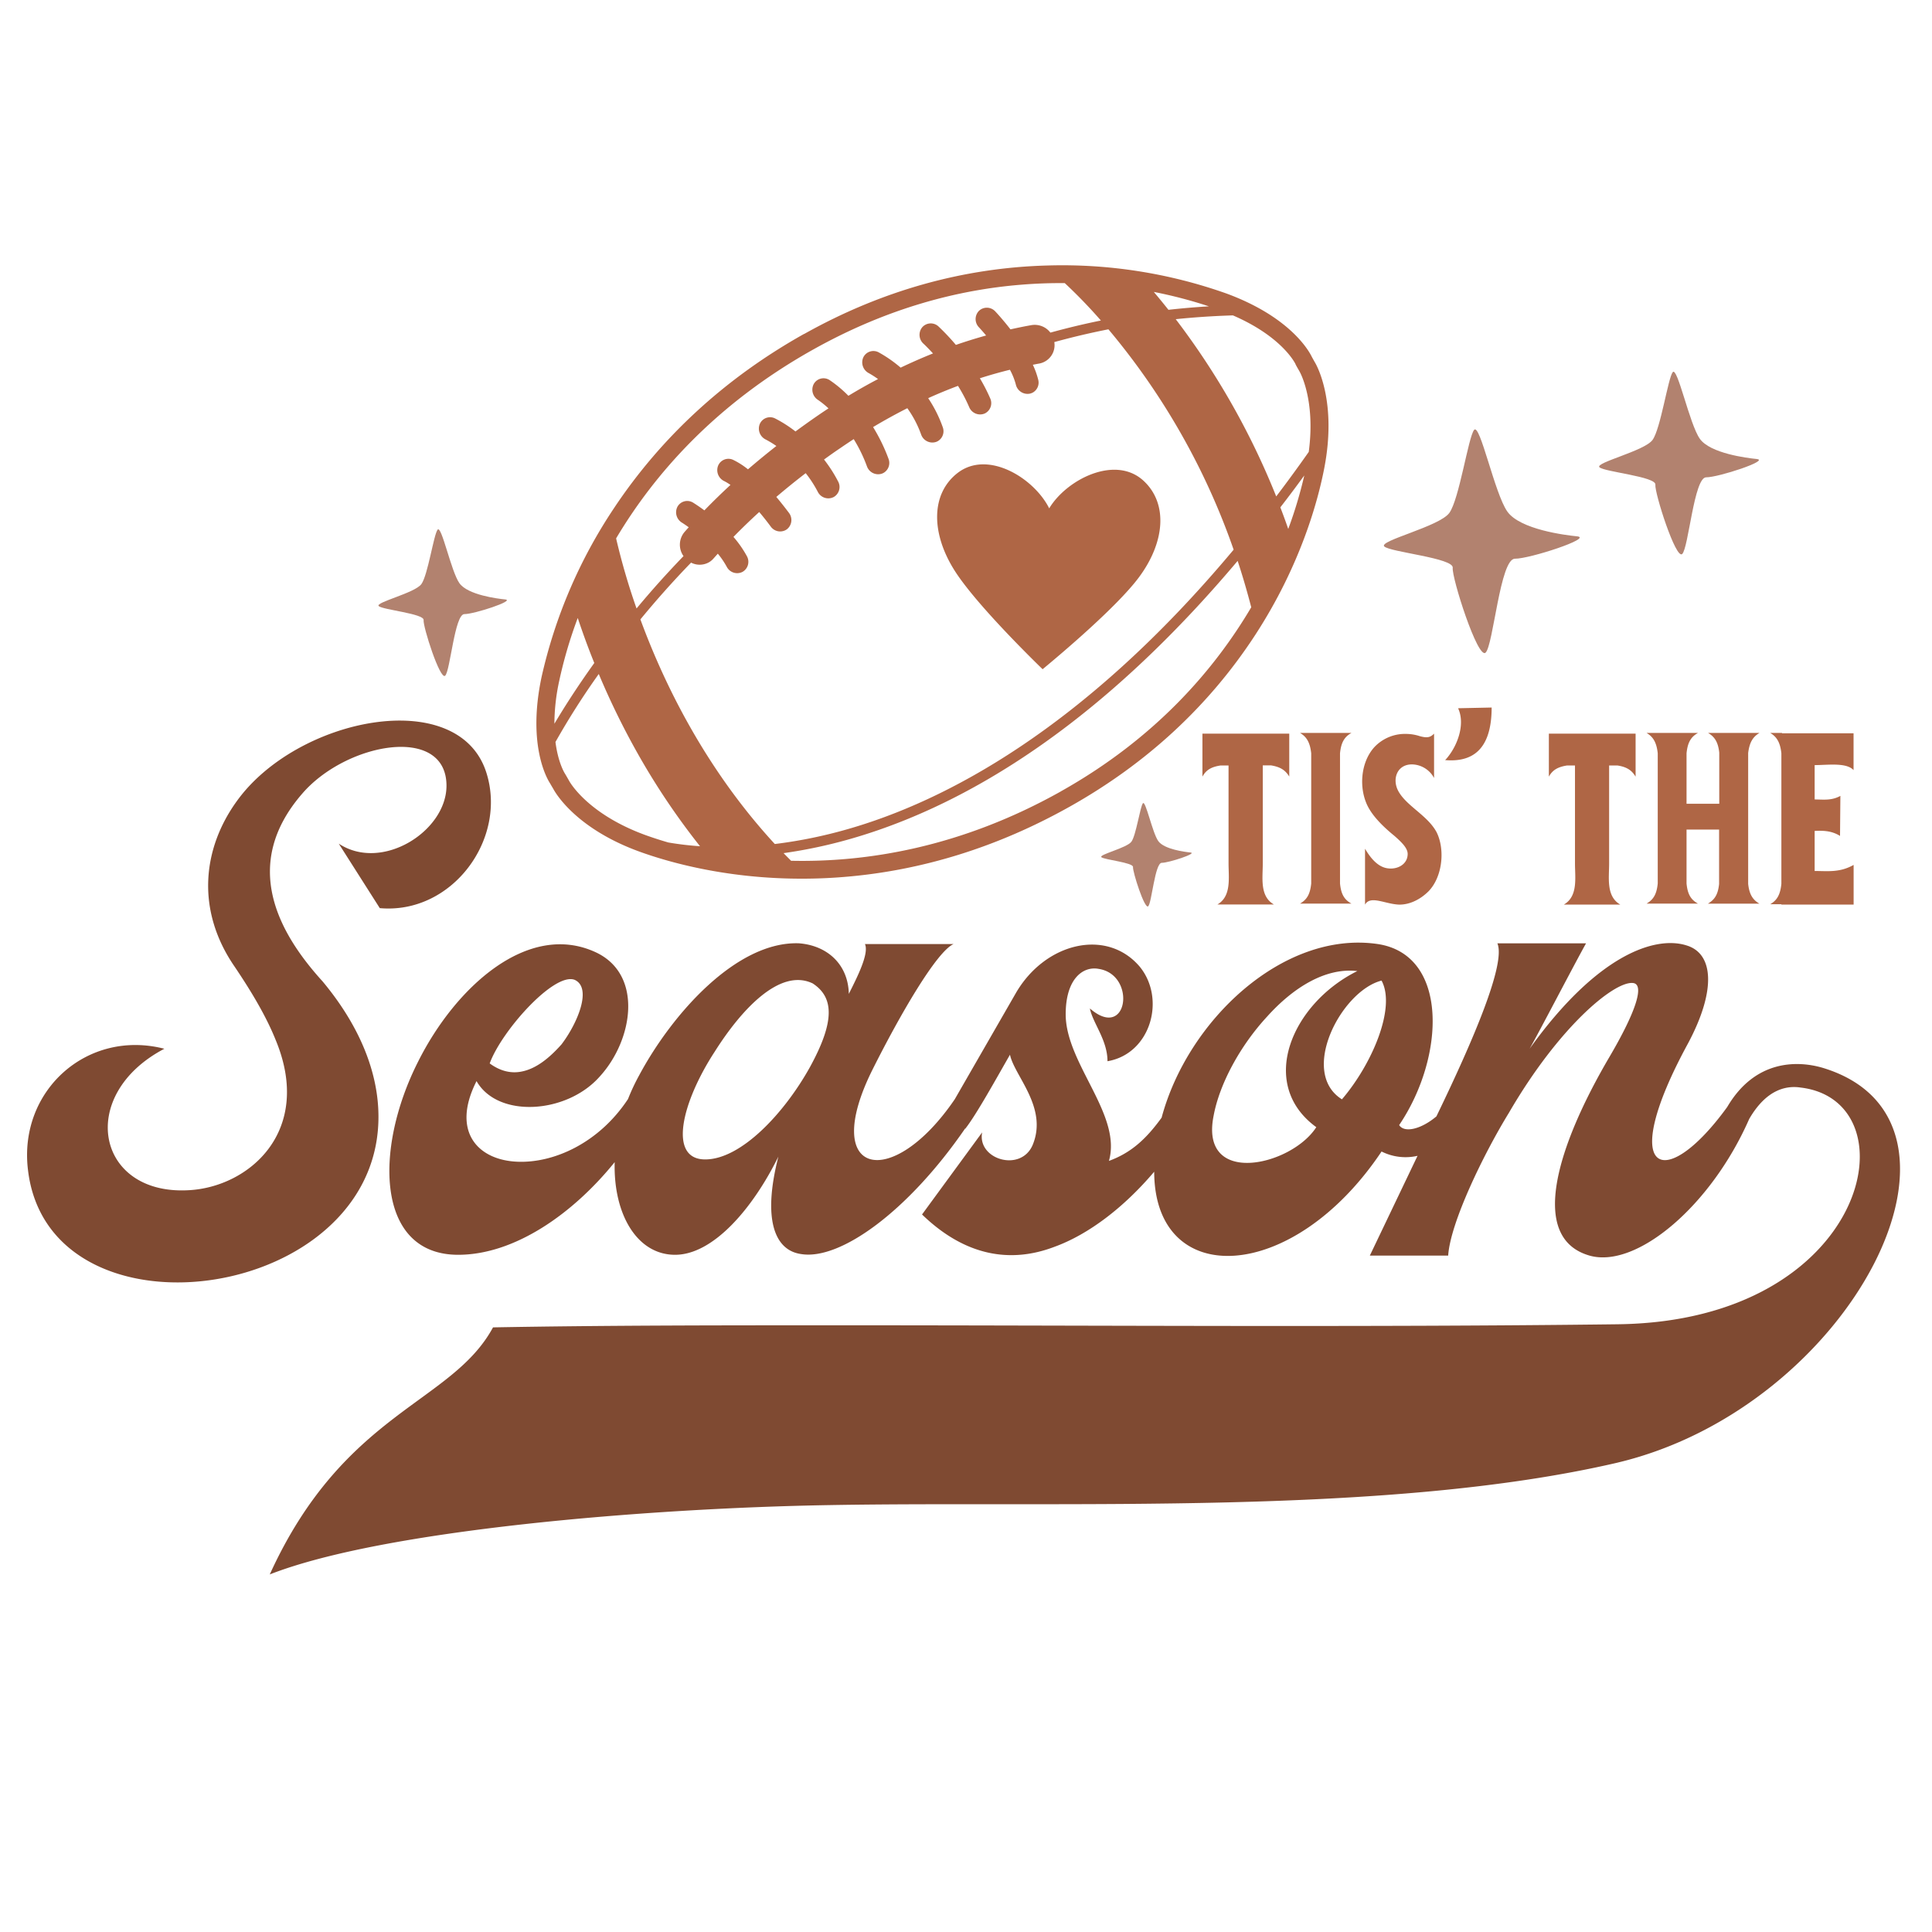 <?xml version="1.0" encoding="UTF-8"?> <svg xmlns="http://www.w3.org/2000/svg" id="Layer_1" data-name="Layer 1" viewBox="0 0 864 864"><defs><style>.cls-1{fill:#b2826f;}.cls-2{fill:#af6645;}.cls-3{fill:#7f4a32;}</style></defs><title>Football</title><path class="cls-1" d="M677.49,249.86c-6.64-.05-9.66,38.73-13.12,42s-15.21-33.57-14.7-37.94-28-7-30.62-9.55,24.69-8.88,29.11-15,8.44-33.71,11.05-37.09,9.18,28.42,14.87,36.48,26,10.58,31.19,11.09C712.57,240.58,684.13,249.91,677.49,249.86Zm-157.94,136c-3.07,0-4.47,17.91-6.07,19.43s-7-15.52-6.79-17.54-12.94-3.25-14.16-4.42,11.41-4.11,13.46-6.94,3.9-15.59,5.11-17.15,4.24,13.14,6.87,16.87,12,4.89,14.42,5.13C535.77,381.57,522.62,385.88,519.55,385.86ZM763,213.46c-5.42,0-7.88,31.62-10.71,34.29s-12.41-27.39-12-31-22.83-5.72-25-7.79,20.15-7.25,23.75-12.24,6.89-27.52,9-30.28,7.49,23.2,12.13,29.78,21.23,8.63,25.45,9.05C791.62,205.89,768.41,213.5,763,213.46ZM225.9,268.07c-3.38-.33-16.72-2-20.45-7.27s-8-26.15-9.75-23.93-4.35,20.31-7.25,24.33-20.83,8.18-19.09,9.84,20.42,3.4,20.08,6.26,7.37,27,9.64,24.88,4.25-27.59,8.6-27.55S230.69,268.54,225.9,268.07Z"></path><path class="cls-2" d="M537.69,328.09h38.87v19.19c-1.76-2.88-4-4.32-8.16-5h-3.68v43.83c0,6.55-1.44,14.71,5,18.39H544.41c6.39-3.68,5-12,5-18.39V342.32h-3.52c-4.32.64-6.56,2.08-8.16,5V328.09Zm66.69-.32h-23c3,1.76,4.48,4.32,5,9.11V395.1c-.48,4.8-1.92,7.2-5,9h23c-3.2-1.76-4.64-4.16-5.12-9V336.88C599.74,332.09,601.18,329.53,604.38,327.77Zm21.27,26.55c-3.36-5.44-1.12-12.48,5.76-12.48a11.46,11.46,0,0,1,9.91,6.08V328.09c-1.6,1.6-2.88,2.08-6.39,1.12a20.09,20.09,0,0,0-6.08-1,18.81,18.81,0,0,0-14.24,5.92c-6.23,6.87-7,18.55-2.88,26.55,2.56,4.95,7.52,9.59,11.84,13.11,3.84,3.36,6.24,5.92,5.92,8.64-.32,4.16-4.48,6.4-8.64,5.92-4.8-.48-8.16-5-10.4-8.8v25c2.4-4.32,9.12-.16,15.36,0,5,0,9.6-2.56,13-5.92,6.24-6.39,7.52-18.55,3.68-26.39C638.6,364.87,629.49,360.72,625.65,354.32Zm20.63-14.4c9.76.8,20.79-2.24,20.79-23.51l-15,.32C655.56,324.25,651.4,334.49,646.28,339.92Zm46.38,2.4v5c1.6-2.88,3.84-4.32,8.16-5h3.52v43.83c0,6.4,1.44,14.71-5,18.39h25.27c-6.4-3.68-5-11.84-5-18.39V342.32h3.68c4.16.64,6.4,2.08,8.16,5V328.09H692.66Zm94.2-14.55h-23c3,1.76,4.48,4.16,5,8.8v22.87H754.23V336.88c.48-4.79,1.92-7.35,5.12-9.11h-23c3,1.76,4.48,4.32,5,9.11V395.1c-.48,4.8-1.92,7.2-5,9h23c-3.2-1.76-4.64-4.16-5.12-9V371h14.56v24.31c-.48,4.64-1.92,7-5,8.8h23c-3-1.76-4.48-4.16-5-8.8V336.73C782.38,332.09,783.82,329.53,786.86,327.77Zm42.06,16.63V327.93h-32v-.16h-5.28c3,1.76,4.48,4.32,5,9.11v58.38c-.48,4.8-1.92,7.36-5,9.12h5v.16h32.31V386.79c-6.24,3.52-11.52,2.72-17.43,2.72V371.59c3.68-.16,7.51-.16,11.35,2.24l.16-17.91c-4,2.24-7.83,1.6-11.51,1.6V342.16C817.24,342.16,825.72,340.88,828.92,344.4Z"></path><path class="cls-3" d="M12.5,523.09c-4.26-35.4,26.55-62.93,61-54.08C34.13,489.66,43,534.56,84.28,532.27c26.87-1.31,56-26.22,39-67.19-3.93-9.83-10.16-20.65-18.35-32.78-17.38-25.23-14.43-52.77,1-74.07,26.87-37.36,98.65-51.78,111.44-13.11,9.83,29.83-15.08,63.91-47.53,61l-18.35-28.84c19.33,12.78,48.18-5.57,48.18-25.89,0-27.53-44.91-19.34-64.57,3.6-27.53,31.79-10.49,62.28,9.18,83.91,19.66,23.6,27.53,48.18,24.25,70.46C157.37,584.38,21.35,599.46,12.5,523.09Zm710.92,131c-103.08,24-245.46,17.11-352.7,19-81.36,1.38-199.24,11.09-250.08,31,33.28-73,81.35-76.28,99.84-110.48,51.32-.93,103.55-.93,155.78-.93,116,0,234.37.93,347.16-.46s132.67-99.85,81.82-105.86c-6-.92-15.13.45-23,14.07-17.07,38.9-50.42,67-71.36,61.09-27.53-7.87-14.42-49.17,8.85-88.82,12.13-20.65,16.06-33.11,10.16-33.11-8.52-.32-32.77,19.67-55.06,58-11.47,18.68-26.22,49.16-27.2,63.91H612.6l21.33-44.61a23.92,23.92,0,0,1-16.09-1.93C578.08,574.38,516.3,576.76,516.16,524c-13.43,15.87-29.28,28-44.49,33.54-19.67,7.54-40,4.27-59.33-14.42l26.88-36.71c-2.29,12.13,17.37,18,22.61,5.58,6.89-16.72-8.19-30.81-10.16-40.32-6.22,10.82-15.07,26.88-20,33.11l-.08-.08c-25.63,37.23-56,59-73.33,56.12-11.8-1.64-17.37-15.4-10.16-43.59-11.47,23.27-29.17,43.92-46.21,43.92s-27.62-18.19-27-41.43c-18.58,23-44.68,41.43-70,41.43-36.71,0-37.69-47.2-18-86.2C203.57,441.48,236,412,266.17,425.75c21.64,9.83,17.05,39.33,2,55.72-14.75,16.71-45.56,18.68-55.06,2-11.47,22.62.65,35.4,18.35,36.06,16,.65,36.28-8.16,49.4-28.05a91.14,91.14,0,0,1,5-10.63c14.75-27.53,43.59-60,71.45-59,12.78,1,22,9.51,22.29,22.62,3.6-7.21,9.17-18,7.21-22.29h39.65c-7.53,3.28-23.92,31.47-36.38,56.38-23.56,47.45,8.75,54.38,36.91,13L454.3,444.1c13.11-22.61,40.64-29.17,55.39-11.8,11.8,14.42,4.91,39-14.42,42.28,0-9.5-6.56-17-7.87-23.6,17,14.75,21-15.07,3.93-17.69-6.88-1.32-14.75,4.26-14.75,20.32,0,22,25.24,44.9,19.34,65.55,9.93-3.63,16.63-9.78,23.56-19.34,11.71-43.69,54.46-83.63,96.39-77.68,32.12,4.59,30.48,50.48,9.84,81,2.25,3.6,9.74,1.95,16.66-3.89,16.66-34.42,31.12-68.39,27.26-77.4h39.66C704,431.32,688,462.13,684.05,469c30.81-42.94,56.7-50.47,70.14-46.21,12.13,3.6,13.44,20,.65,43.92-32.07,58.91-10.55,67.16,17.58,28.35h0C784.9,473.8,803.85,474.26,815,477.5,893.53,501.08,828.35,629.12,723.42,654.08ZM219,475.57c4.91,3.6,9.83,4.58,14.42,3.6,6.55-1.31,12.45-6.23,17.7-12.13,7.21-9.5,13.76-25.23,5.9-28.84C247.82,434.6,224.22,461.14,219,475.57Zm144.54-35.73c-14.75-7.21-32.12,11.8-43.92,30.48-14.75,22.62-21,48.18-4.26,48.18,16.06,0,35.39-20.65,46.86-41.3C373.35,456.88,373,446.07,363.52,439.84ZM607,434.27c-14.09-1.64-28.51,7.21-40.31,20.32-12.13,13.11-21.3,30.15-23.93,44.25-6.55,32.12,34.75,22.61,45.89,5.24C562.12,484.74,577.85,448.69,607,434.27Zm10.82,4.26c-18,4.59-37,41-17.7,53.1C613.58,475.89,624.39,450.66,617.84,438.53Z"></path><path class="cls-2" d="M588,162l-.95-1.69c-.2-.37-.4-.72-.58-1.09h0c-1.45-2.87-10.1-17.73-38.1-28a219.77,219.77,0,0,0-79.86-12.49c-37.79,1-74.41,11.3-108.85,30.61l-.09,0c-35.17,19.71-63.79,46-85.05,78a224.05,224.05,0,0,0-32.31,75.34c-6.27,29.47,1.9,44.62,3.6,47.36.22.36.43.71.63,1.07l1,1.69c.82,1.55,9.89,17.67,38.63,28.09,14,5.06,43.08,13.33,81.13,11.9q5.19-.19,10.35-.62c34.77-2.83,68.58-13.35,100.69-31.35l.09-.05c34.45-19.31,62.38-45.15,83-76.8,20.41-31.35,28.13-60.27,30.91-74.72C597.94,179.64,588.93,163.52,588,162Zm-8.68.81q.36.72.75,1.41l1,1.74.07.13c.08.13,7.26,12.48,4.14,36Q578,212.45,570.73,222a337.16,337.16,0,0,0-44.94-79.26q12.48-1.29,25.57-1.7C572.43,150.15,578.67,161.44,579.36,162.82Zm4,49.66a192.29,192.29,0,0,1-7.21,24.08q-1.71-4.92-3.53-9.66Q578.05,219.83,583.39,212.48ZM286.39,277c6.69-8.14,14.24-16.7,22.66-25.39a8.45,8.45,0,0,0,8.05-.18,8,8,0,0,0,2-1.68l1.91-2.14a36.15,36.15,0,0,1,4,5.87,5.24,5.24,0,0,0,7,2.29l.19-.11a5.17,5.17,0,0,0,1.81-6.94,48.74,48.74,0,0,0-6-8.61q5.48-5.62,11.52-11.13c1.63,1.91,3.35,4.07,5.14,6.49a5.18,5.18,0,0,0,6.77,1.53,4.53,4.53,0,0,0,.46-.3,5.26,5.26,0,0,0,.94-7.32c-2-2.66-3.86-5-5.67-7.15q6.31-5.38,13.14-10.63a51.94,51.94,0,0,1,5.4,8.33,5.26,5.26,0,0,0,7,2.41l.26-.14a5.17,5.17,0,0,0,1.85-6.87,63.09,63.09,0,0,0-6.31-9.83c2.34-1.69,4.7-3.38,7.12-5q3.08-2.12,6.16-4.12a66.83,66.83,0,0,1,5.91,12.16,5.32,5.32,0,0,0,6.65,3.29,5.43,5.43,0,0,0,.88-.41,5.13,5.13,0,0,0,2.12-6.24,78.77,78.77,0,0,0-6.9-14.19q7.6-4.54,15.31-8.44a47.64,47.64,0,0,1,6.16,11.73,5.32,5.32,0,0,0,6.61,3.38,4.89,4.89,0,0,0,.93-.42,5.13,5.13,0,0,0,2.15-6.18,58.06,58.06,0,0,0-6.52-13q6.63-3,13.33-5.5a70.37,70.37,0,0,1,5,9.5,5.29,5.29,0,0,0,6.8,2.92,3.88,3.88,0,0,0,.61-.31,5.13,5.13,0,0,0,2-6.51,79,79,0,0,0-4.63-9q6.71-2.15,13.44-3.8a29.6,29.6,0,0,1,2.65,6.61,5.37,5.37,0,0,0,6.23,4.08,5.17,5.17,0,0,0,1.48-.57,5.1,5.1,0,0,0,2.31-5.62,36.3,36.3,0,0,0-2.42-6.74c1-.18,1.91-.38,2.87-.54a8.36,8.36,0,0,0,6.73-9.6c7.84-2.16,15.91-4.08,24.2-5.71a313.06,313.06,0,0,1,56,98.55c-67.43,80.65-129.52,112.61-172.4,124.92a210.91,210.91,0,0,1-32.79,6.71C315.34,343.61,296.89,305.57,286.39,277ZM522.53,138.55c-2.23-2.82-4.42-5.48-6.53-8A202.06,202.06,0,0,1,540.63,137Q531.54,137.54,522.53,138.55Zm-159,17.84.14-.08c33.43-18.73,65.29-26.78,93.18-29,6.68-.55,13.13-.75,19.32-.7a229.34,229.34,0,0,1,16.16,16.73q-11.4,2.31-22.59,5.41a8.81,8.81,0,0,0-8.42-3.36c-3.15.55-6.3,1.2-9.43,1.9-3.55-4.56-6.5-7.72-6.78-8a5.12,5.12,0,0,0-7.3-.29,5.28,5.28,0,0,0,0,7.4c.81.87,1.93,2.13,3.19,3.63q-6.78,1.88-13.52,4.21a102.66,102.66,0,0,0-7.72-8.19,5.08,5.08,0,0,0-7.28.24,5.34,5.34,0,0,0,.5,7.41c.08.06,1.78,1.66,4.26,4.36q-7.27,2.91-14.47,6.35a58,58,0,0,0-9.82-6.84,5,5,0,0,0-6.87,2.24,5.43,5.43,0,0,0,2.45,7.06,42.18,42.18,0,0,1,4.13,2.65Q386,173,379.41,177a54.19,54.19,0,0,0-8.37-7,5,5,0,0,0-7.06,1.61,5.42,5.42,0,0,0,1.83,7.23,39.47,39.47,0,0,1,4.69,3.79c-1.63,1.07-3.25,2.15-4.87,3.27-3.37,2.32-6.66,4.68-9.89,7.05a57.17,57.17,0,0,0-9.15-5.84,5,5,0,0,0-6.79,2.45,5.43,5.43,0,0,0,2.65,7,43.59,43.59,0,0,1,4.75,2.89q-6.57,5.15-12.7,10.43a35,35,0,0,0-6.71-4.27,5,5,0,0,0-6.68,2.73,5.44,5.44,0,0,0,2.88,6.87,22.09,22.09,0,0,1,2.68,1.65q-6.09,5.63-11.67,11.38c-2.8-2.07-4.78-3.29-5-3.43a5,5,0,0,0-7,1.73,5.41,5.41,0,0,0,2,7.21s1.23.76,3,2.05c-.63.7-1.26,1.4-1.88,2.11a8.81,8.81,0,0,0-.45,10.78c-7.72,8-14.73,15.87-21,23.42a296.69,296.69,0,0,1-9.14-31.34C292.47,212.28,319.75,180.92,363.52,156.39Zm-105.15,120c2.07,6.21,4.51,13,7.39,20.11-8.07,11.25-14,20.7-17.84,27.16a91,91,0,0,1,2.16-19.18A199.37,199.37,0,0,1,258.37,276.37Zm-3.85,72.83-.08-.15-1-1.75c-.26-.46-.53-.91-.81-1.37-.5-.8-3.12-5.37-4.23-14.13a338.28,338.28,0,0,1,19.36-30.41,342.41,342.41,0,0,0,16.93,34.71,317.35,317.35,0,0,0,28.35,42.32,140.15,140.15,0,0,1-14.18-1.68c-4.11-1.19-7.51-2.33-10.09-3.26C262.45,363.93,254.58,349.33,254.52,349.2Zm219.87,4.72-.12.06c-45,25.21-87.21,31.67-120.5,30.94q-1.69-1.69-3.36-3.41a220.56,220.56,0,0,0,29.83-6.35c32.81-9.37,65.68-26.52,97.67-51,25.8-19.73,51.08-44.29,75.56-73.35q3.3,10,6.08,20.75C543.22,299.28,516.83,330.13,474.39,353.92ZM426.8,255c-10.48-16.66-10.54-34.18,1.41-43.46,13.61-10.56,34.34,2.37,41,15.8,7.7-12.85,29.42-24,42.12-12.4,11.15,10.22,9.66,27.69-2.14,43.43-9.81,13.07-34.36,33.82-42.93,40.91C458.27,291.51,435.5,268.82,426.8,255Z"></path></svg> 